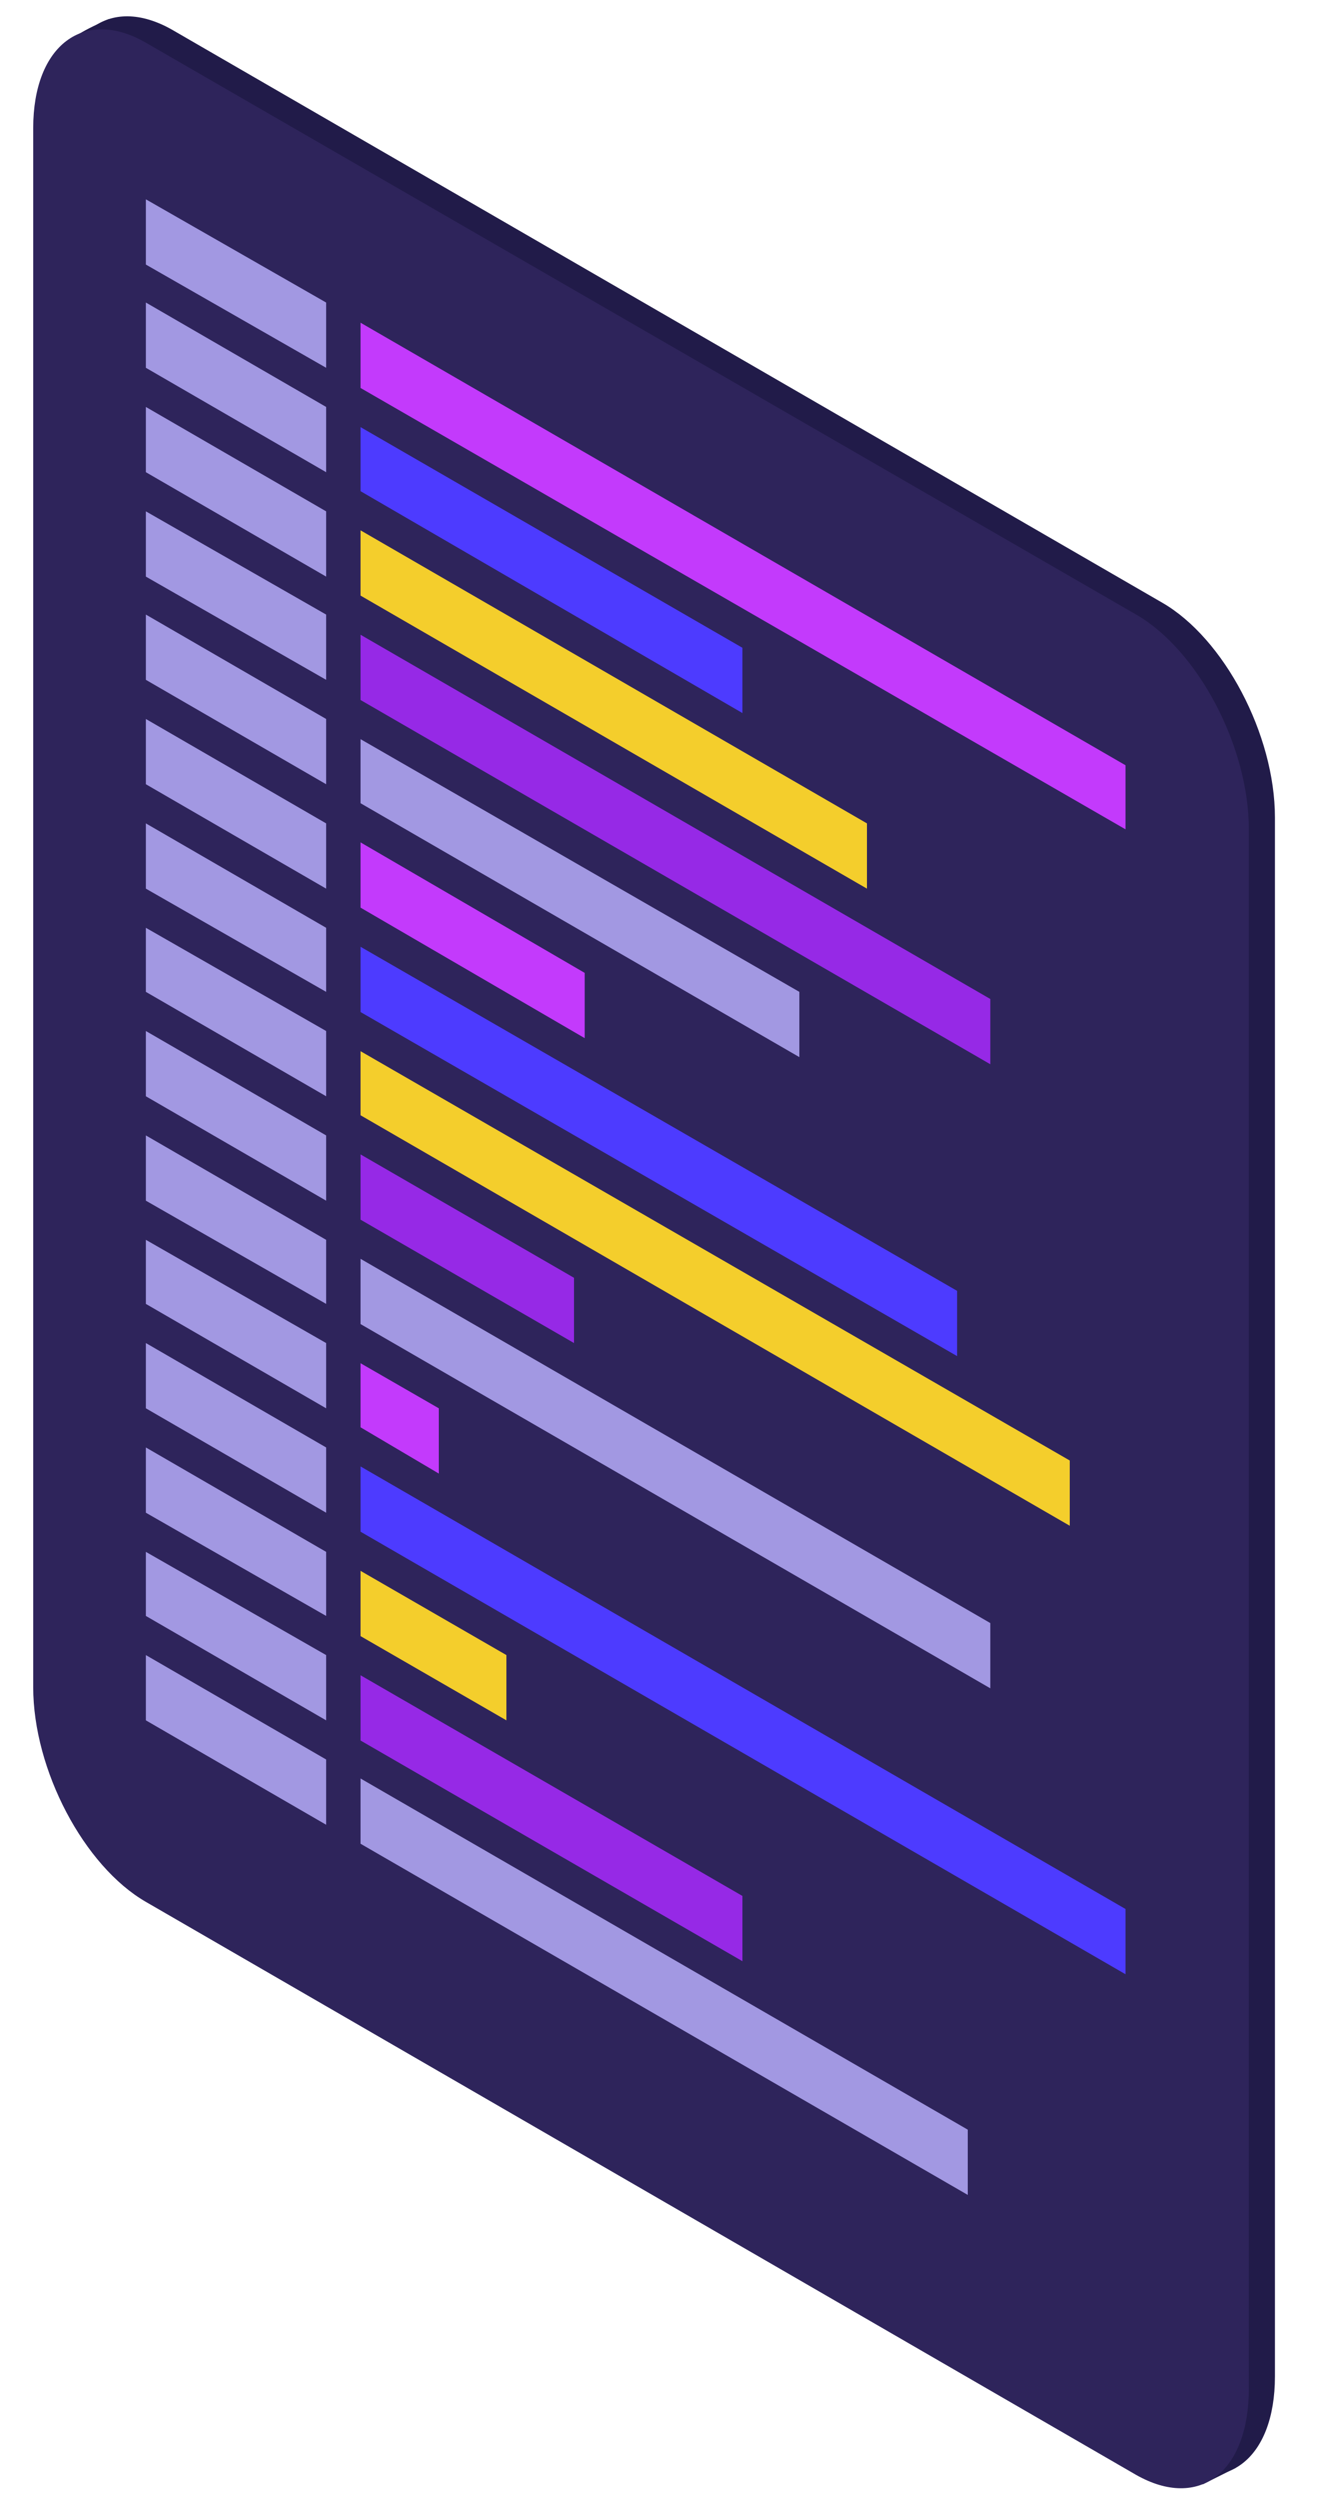 <?xml version="1.0" encoding="utf-8"?>
<!-- Generator: Adobe Illustrator 21.0.0, SVG Export Plug-In . SVG Version: 6.00 Build 0)  -->
<svg version="1.1" id="Layer_1" xmlns="http://www.w3.org/2000/svg" xmlns:xlink="http://www.w3.org/1999/xlink" x="0px" y="0px"
	 viewBox="0 0 111.3 210.7" style="enable-background:new 0 0 111.3 210.7;" xml:space="preserve">
<style type="text/css">
	.st0{fill:#211B49;}
	.st1{fill:#2E245B;}
	.st2{fill:#A298E2;}
	.st3{fill:#C33AFC;}
	.st4{fill:#F4CE2C;}
	.st5{fill:#9629e6;}
	.st6{fill:#4D3BFF;}
</style>
<title>app_development_SVG</title>
<path class="st0" d="M98,207.5l-83.5-48.2c-5.3-3-9.5-11.1-9.5-18.1V9.7c0-7,4.2-10.2,9.5-7.2L98,50.8c5.2,3,9.5,11.1,9.5,18.1
	v131.4C107.5,207.3,103.3,210.5,98,207.5z"/>
<polygon class="st0" points="101.4,209.4 104.2,208 102.3,204.2 "/>
<path class="st0" d="M6.6,2.9C7.4,2.4,8.3,2,9.2,1.6l2.1,4.2L6.6,2.9z"/>
<path class="st1" d="M95.8,208.6l-83.5-48.3c-5.2-3-9.5-11.1-9.5-18.1V10.8c0-7,4.3-10.2,9.5-7.2l83.5,48.2c5.2,3,9.5,11.1,9.5,18.1
	v131.4C105.3,208.4,101.1,211.6,95.8,208.6z"/>
<polygon class="st2" points="27.5,31 12.3,22.3 12.3,16.8 27.5,25.5 "/>
<polygon class="st3" points="94.9,69.9 30.4,32.7 30.4,27.2 94.9,64.5 "/>
<polygon class="st2" points="27.5,48.6 12.3,39.8 12.3,34.3 27.5,43.1 "/>
<polygon class="st4" points="73.1,74.9 30.4,50.2 30.4,44.7 73.1,69.4 "/>
<polygon class="st2" points="27.5,57.3 12.3,48.6 12.3,43.1 27.5,51.8 "/>
<polygon class="st5" points="83.5,89.7 30.4,59 30.4,53.5 83.5,84.2 "/>
<polygon class="st2" points="27.5,66.1 12.3,57.3 12.3,51.8 27.5,60.6 "/>
<polygon class="st2" points="67.4,89.1 30.4,67.7 30.4,62.3 67.4,83.6 "/>
<polygon class="st2" points="27.5,39.8 12.3,31 12.3,25.5 27.5,34.3 "/>
<polygon class="st6" points="62.6,60.1 30.4,41.4 30.4,36 62.6,54.6 "/>
<polygon class="st2" points="27.5,74.9 12.3,66.1 12.3,60.6 27.5,69.4 "/>
<polygon class="st3" points="49.3,87.5 30.4,76.5 30.4,71 49.3,82 "/>
<polygon class="st2" points="27.5,92.4 12.3,83.6 12.3,78.2 27.5,86.9 "/>
<polygon class="st4" points="90.2,128.6 30.4,94 30.4,88.6 90.2,123.1 "/>
<polygon class="st2" points="27.5,101.2 12.3,92.4 12.3,86.9 27.5,95.7 "/>
<polygon class="st5" points="48.4,113.2 30.4,102.8 30.4,97.3 48.4,107.7 "/>
<polygon class="st2" points="27.5,109.9 12.3,101.2 12.3,95.7 27.5,104.5 "/>
<polygon class="st2" points="83.5,142.3 30.4,111.6 30.4,106.1 83.5,136.8 "/>
<polygon class="st2" points="27.5,83.6 12.3,74.9 12.3,69.4 27.5,78.2 "/>
<polygon class="st6" points="80.7,114.3 30.4,85.3 30.4,79.8 80.7,108.8 "/>
<polygon class="st2" points="27.5,118.7 12.3,109.9 12.3,104.5 27.5,113.2 "/>
<polygon class="st3" points="37,124.2 30.4,120.3 30.4,114.9 37,118.7 "/>
<polygon class="st2" points="27.5,136.2 12.3,127.5 12.3,122 27.5,130.8 "/>
<polygon class="st4" points="42.7,145 30.4,137.9 30.4,132.4 42.7,139.5 "/>
<polygon class="st2" points="27.5,145 12.3,136.2 12.3,130.8 27.5,139.5 "/>
<polygon class="st5" points="62.6,165.3 30.4,146.7 30.4,141.2 62.6,159.8 "/>
<polygon class="st2" points="27.5,153.8 12.3,145 12.3,139.5 27.5,148.3 "/>
<polygon class="st2" points="81.6,185 30.4,155.4 30.4,149.9 81.6,179.5 "/>
<polygon class="st2" points="27.5,127.5 12.3,118.7 12.3,113.2 27.5,122 "/>
<polygon class="st6" points="94.9,166.4 30.4,129.1 30.4,123.6 94.9,160.9 "/>
</svg>
